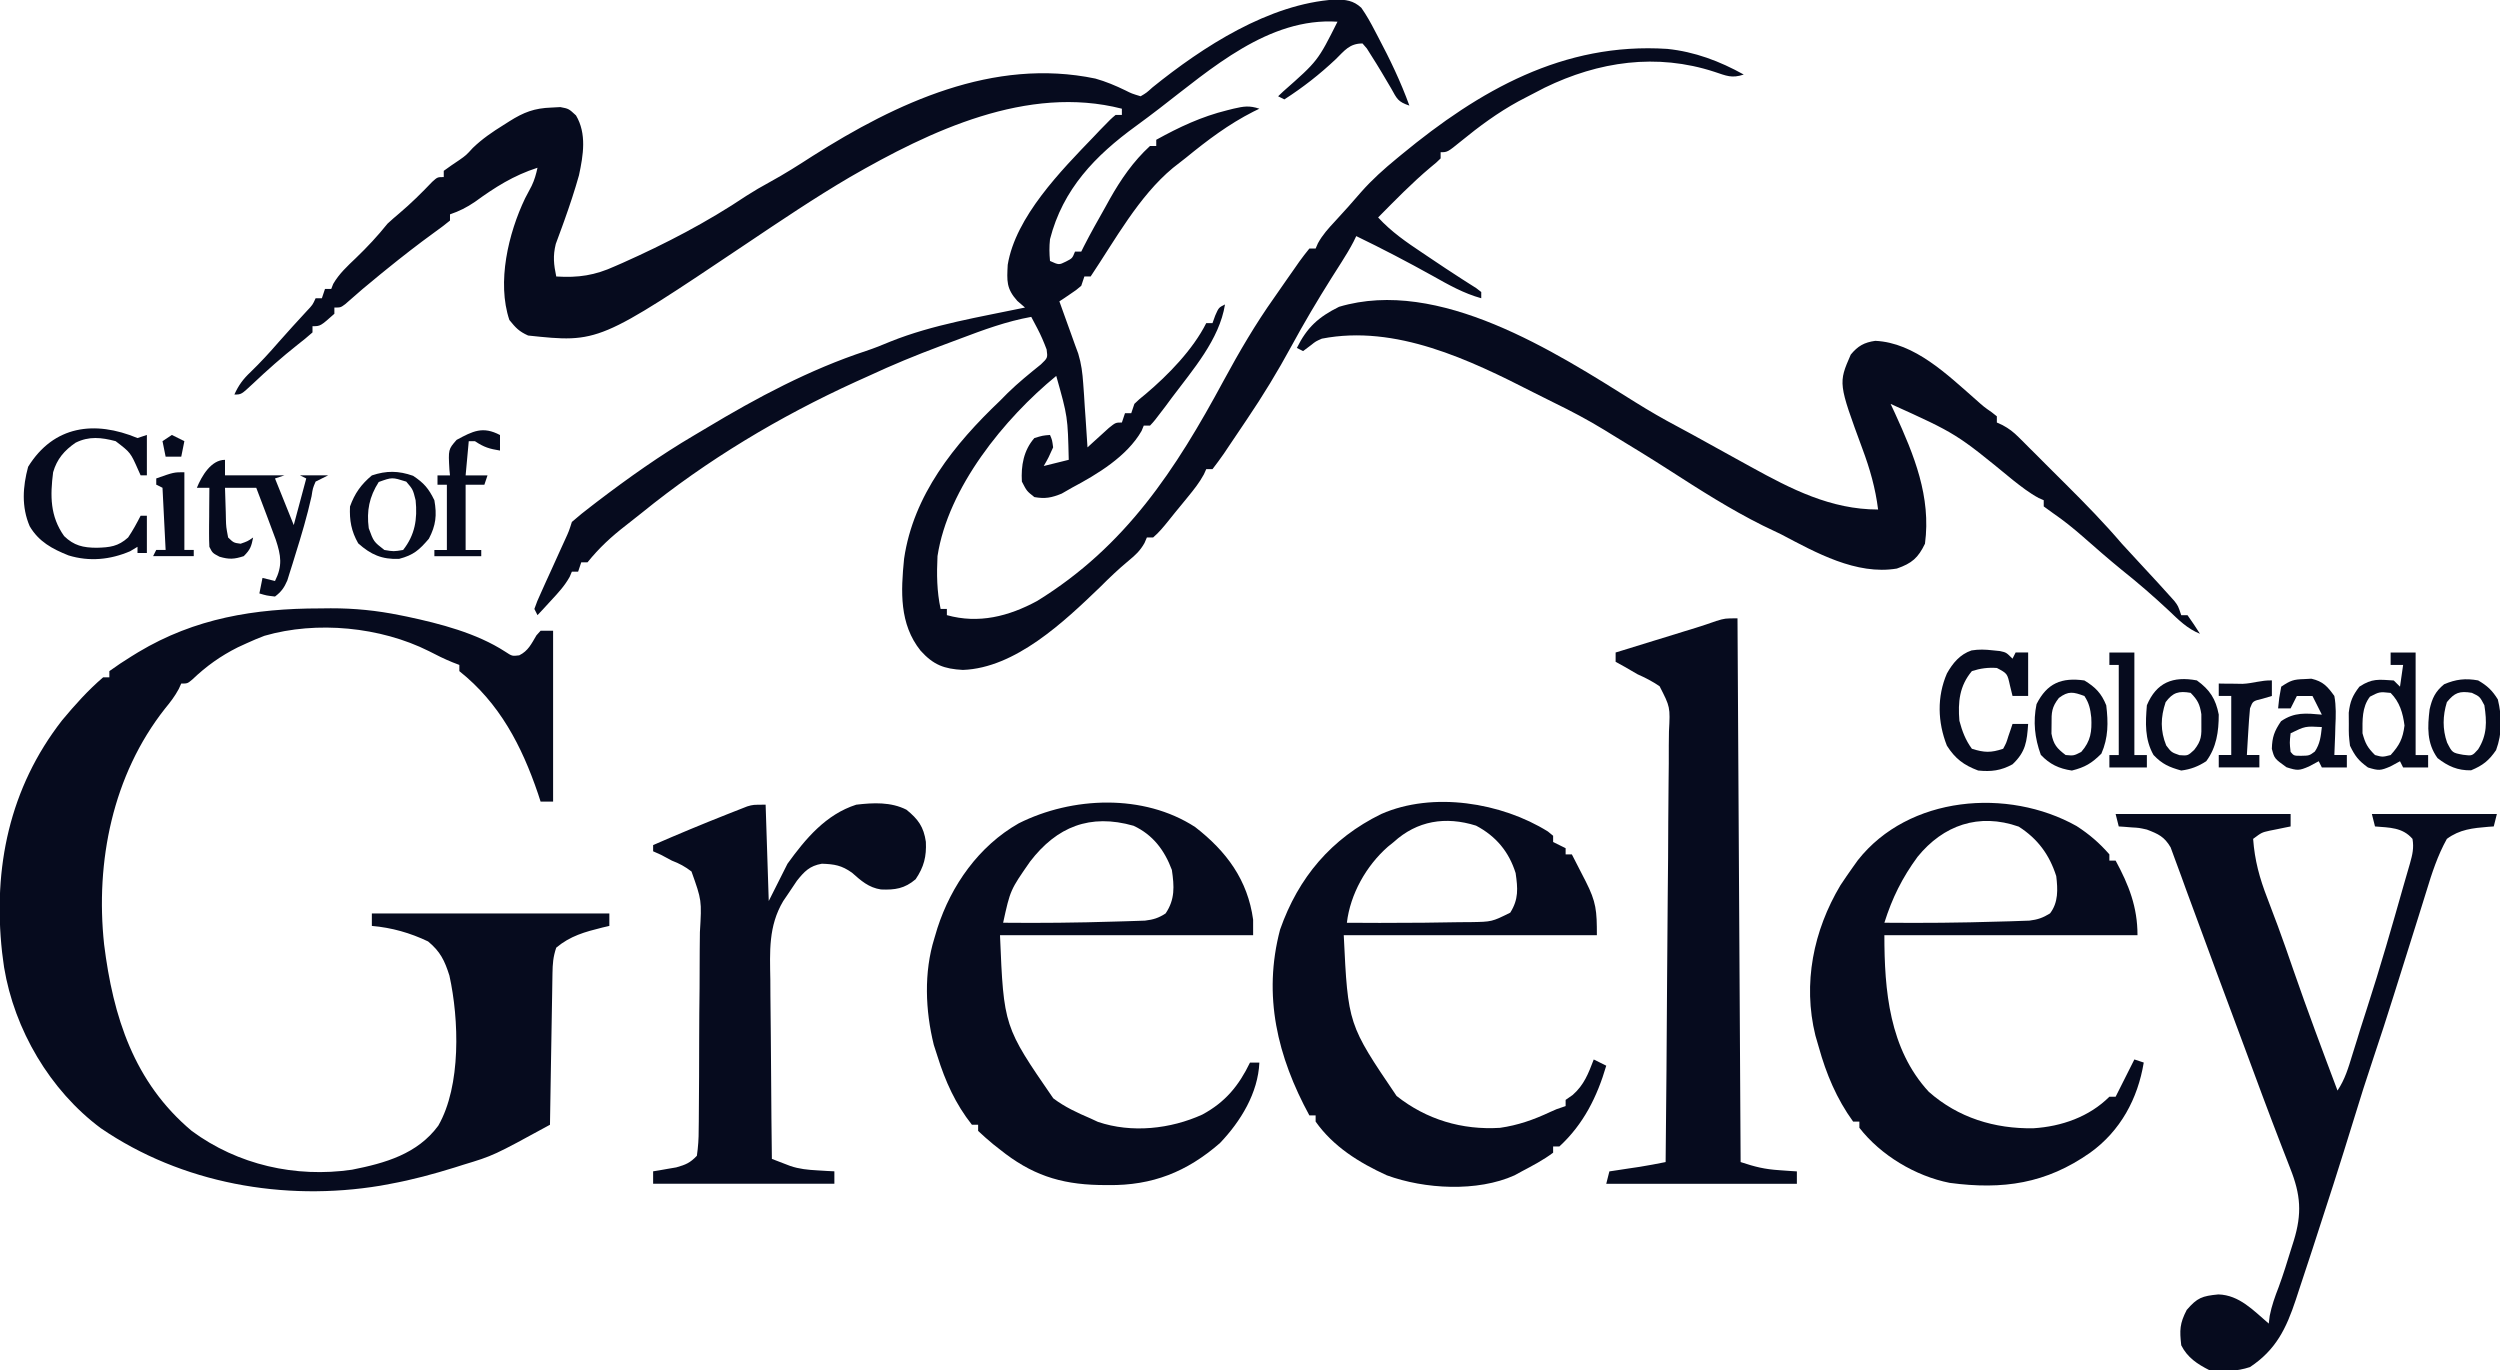 <svg width="104" height="57" viewBox="0 0 104 57" fill="none" xmlns="http://www.w3.org/2000/svg">
<g clip-path="url(#clip0_29833_66745)">
<path d="M55.537 -0.02C55.984 -0.016 56.295 0.014 56.631 0.324C56.85 0.636 57.025 0.952 57.2 1.291C57.242 1.371 57.285 1.45 57.327 1.533C57.823 2.469 58.27 3.398 58.63 4.393C58.15 4.234 58.115 4.111 57.875 3.682C57.604 3.221 57.335 2.761 57.045 2.31C56.984 2.213 56.924 2.117 56.861 2.017C56.771 1.914 56.771 1.914 56.68 1.808C56.138 1.808 55.932 2.107 55.567 2.463C54.899 3.094 54.205 3.636 53.43 4.135C53.344 4.092 53.258 4.049 53.17 4.005C53.277 3.905 53.277 3.905 53.385 3.801C54.82 2.537 54.82 2.537 55.64 0.903C52.775 0.715 50.372 2.867 48.242 4.504C47.917 4.754 47.59 4.999 47.259 5.241C45.561 6.474 44.216 7.865 43.68 9.951C43.646 10.269 43.651 10.538 43.68 10.856C44.053 11.025 44.053 11.025 44.346 10.88C44.609 10.745 44.609 10.745 44.72 10.468C44.806 10.468 44.892 10.468 44.98 10.468C45.016 10.396 45.051 10.323 45.089 10.248C45.367 9.701 45.67 9.169 45.971 8.635C46.068 8.458 46.068 8.458 46.167 8.28C46.628 7.463 47.143 6.713 47.84 6.073C47.926 6.073 48.012 6.073 48.1 6.073C48.1 5.988 48.1 5.903 48.1 5.815C49.059 5.285 49.981 4.851 51.05 4.587C51.182 4.555 51.182 4.555 51.318 4.52C51.743 4.423 51.969 4.383 52.39 4.522C52.267 4.582 52.267 4.582 52.142 4.643C51.107 5.169 50.232 5.83 49.339 6.559C49.16 6.704 48.976 6.845 48.793 6.986C47.368 8.169 46.389 9.982 45.37 11.502C45.284 11.502 45.198 11.502 45.11 11.502C45.067 11.63 45.024 11.758 44.98 11.89C44.768 12.069 44.768 12.069 44.517 12.237C44.434 12.294 44.351 12.351 44.265 12.409C44.2 12.451 44.136 12.493 44.07 12.536C44.114 12.659 44.157 12.78 44.203 12.906C44.261 13.067 44.32 13.23 44.378 13.393C44.435 13.552 44.494 13.711 44.552 13.875C44.608 14.03 44.663 14.185 44.72 14.345C44.764 14.467 44.81 14.587 44.855 14.711C44.985 15.138 45.032 15.517 45.062 15.961C45.074 16.116 45.084 16.27 45.096 16.43C45.105 16.591 45.115 16.75 45.126 16.915C45.137 17.078 45.149 17.241 45.161 17.409C45.188 17.809 45.214 18.21 45.24 18.611C45.322 18.537 45.403 18.462 45.487 18.385C45.592 18.289 45.699 18.193 45.808 18.094C45.915 17.998 46.02 17.902 46.128 17.803C46.41 17.577 46.41 17.577 46.67 17.577C46.713 17.449 46.756 17.321 46.8 17.189C46.886 17.189 46.972 17.189 47.06 17.189C47.103 17.061 47.146 16.933 47.19 16.801C47.398 16.602 47.398 16.602 47.661 16.39C48.599 15.597 49.625 14.545 50.18 13.441C50.266 13.441 50.352 13.441 50.44 13.441C50.496 13.286 50.496 13.286 50.553 13.127C50.7 12.794 50.7 12.794 50.96 12.665C50.726 14.128 49.62 15.382 48.75 16.543C48.659 16.667 48.567 16.79 48.473 16.918C48.023 17.511 48.023 17.511 47.84 17.706C47.754 17.706 47.668 17.706 47.58 17.706C47.536 17.815 47.536 17.815 47.49 17.926C46.882 18.988 45.65 19.729 44.59 20.291C44.451 20.371 44.31 20.451 44.167 20.534C43.744 20.706 43.482 20.758 43.03 20.679C42.713 20.429 42.713 20.429 42.51 20.033C42.471 19.372 42.583 18.732 43.03 18.223C43.38 18.118 43.38 18.118 43.68 18.094C43.77 18.305 43.77 18.305 43.81 18.611C43.623 19.031 43.623 19.031 43.42 19.386C43.763 19.301 44.106 19.216 44.46 19.128C44.418 17.335 44.418 17.335 43.94 15.638C41.786 17.401 39.434 20.288 39 23.135C38.964 23.877 38.971 24.604 39.13 25.332C39.216 25.332 39.302 25.332 39.39 25.332C39.39 25.417 39.39 25.503 39.39 25.59C40.712 25.959 41.961 25.642 43.146 25C46.833 22.726 48.905 19.538 50.909 15.824C51.554 14.634 52.224 13.485 53.008 12.38C53.183 12.13 53.357 11.879 53.53 11.629C53.648 11.459 53.767 11.291 53.885 11.123C53.94 11.044 53.994 10.966 54.051 10.884C54.184 10.698 54.326 10.517 54.47 10.339C54.556 10.339 54.642 10.339 54.73 10.339C54.761 10.266 54.794 10.194 54.826 10.119C55.021 9.765 55.259 9.505 55.535 9.208C55.905 8.807 56.269 8.404 56.623 7.989C57.08 7.471 57.576 7.029 58.11 6.59C58.178 6.535 58.245 6.479 58.315 6.421C61.539 3.764 65.03 1.753 69.358 2.034C70.499 2.151 71.543 2.546 72.54 3.101C72.036 3.269 71.821 3.152 71.321 2.988C68.918 2.202 66.507 2.554 64.26 3.647C64.029 3.765 63.8 3.885 63.57 4.005C63.436 4.075 63.303 4.144 63.166 4.216C62.303 4.689 61.539 5.253 60.78 5.873C60.215 6.332 60.215 6.332 59.93 6.332C59.93 6.417 59.93 6.503 59.93 6.59C59.757 6.76 59.757 6.76 59.508 6.963C58.737 7.611 58.038 8.331 57.33 9.046C57.881 9.645 58.507 10.075 59.182 10.525C59.288 10.596 59.393 10.667 59.501 10.739C59.929 11.026 60.355 11.313 60.789 11.59C60.897 11.658 61.004 11.727 61.114 11.798C61.212 11.859 61.308 11.921 61.408 11.984C61.478 12.038 61.548 12.093 61.62 12.148C61.62 12.233 61.62 12.319 61.62 12.407C60.886 12.203 60.264 11.85 59.605 11.479C58.557 10.896 57.5 10.344 56.42 9.822C56.384 9.897 56.349 9.97 56.311 10.047C56.16 10.34 55.992 10.614 55.816 10.893C55.747 11.001 55.679 11.108 55.609 11.219C55.5 11.391 55.5 11.391 55.388 11.567C54.803 12.497 54.246 13.437 53.722 14.402C53.151 15.453 52.541 16.457 51.87 17.448C51.778 17.586 51.778 17.586 51.684 17.725C51.49 18.016 51.294 18.306 51.098 18.595C51.037 18.687 50.976 18.779 50.912 18.873C50.761 19.092 50.601 19.305 50.44 19.516C50.354 19.516 50.268 19.516 50.18 19.516C50.148 19.588 50.115 19.66 50.081 19.735C49.893 20.082 49.666 20.366 49.416 20.671C49.284 20.833 49.284 20.833 49.149 20.998C49.061 21.107 48.971 21.214 48.88 21.325C48.741 21.498 48.741 21.498 48.599 21.675C48.4 21.922 48.212 22.152 47.97 22.359C47.884 22.359 47.798 22.359 47.71 22.359C47.678 22.435 47.645 22.512 47.611 22.59C47.429 22.912 47.239 23.087 46.955 23.321C46.532 23.67 46.146 24.041 45.76 24.427C44.262 25.868 42.237 27.79 40.056 27.869C39.27 27.826 38.834 27.661 38.299 27.072C37.407 25.959 37.475 24.598 37.61 23.244C37.995 20.593 39.702 18.475 41.6 16.672C41.705 16.566 41.811 16.459 41.92 16.349C42.357 15.922 42.827 15.542 43.302 15.159C43.586 14.886 43.586 14.886 43.54 14.538C43.425 14.233 43.304 13.947 43.152 13.659C43.068 13.5 42.983 13.341 42.9 13.182C41.87 13.368 40.917 13.72 39.943 14.088C39.668 14.192 39.393 14.295 39.117 14.397C38.107 14.775 37.118 15.181 36.14 15.638C35.959 15.721 35.78 15.801 35.599 15.882C32.426 17.33 29.406 19.136 26.699 21.334C26.484 21.509 26.264 21.68 26.044 21.851C25.428 22.327 24.926 22.79 24.44 23.393C24.354 23.393 24.268 23.393 24.18 23.393C24.137 23.521 24.094 23.649 24.05 23.781C23.964 23.781 23.878 23.781 23.79 23.781C23.759 23.853 23.729 23.924 23.698 23.998C23.487 24.375 23.222 24.66 22.928 24.977C22.823 25.093 22.716 25.208 22.607 25.327C22.525 25.413 22.443 25.501 22.36 25.59C22.317 25.505 22.274 25.42 22.23 25.332C22.344 25.013 22.344 25.013 22.525 24.614C22.623 24.399 22.623 24.399 22.72 24.18C22.789 24.03 22.858 23.879 22.928 23.725C23.062 23.429 23.196 23.133 23.33 22.837C23.39 22.706 23.449 22.574 23.512 22.438C23.668 22.097 23.668 22.097 23.79 21.713C24.053 21.483 24.315 21.27 24.595 21.059C24.675 20.997 24.757 20.935 24.84 20.87C26.143 19.878 27.466 18.938 28.88 18.107C29.049 18.007 29.218 17.906 29.387 17.806C31.491 16.541 33.682 15.373 36.022 14.601C36.37 14.485 36.703 14.352 37.042 14.209C38.819 13.496 40.771 13.187 42.64 12.794C42.535 12.703 42.429 12.611 42.32 12.517C41.857 12.001 41.887 11.683 41.921 11.016C42.249 9.02 44.14 7.098 45.5 5.686C45.587 5.594 45.674 5.502 45.765 5.406C46.216 4.942 46.216 4.942 46.41 4.781C46.496 4.781 46.582 4.781 46.67 4.781C46.67 4.696 46.67 4.61 46.67 4.522C42.744 3.515 38.693 5.443 35.36 7.366C33.885 8.232 32.468 9.188 31.048 10.141C24.898 14.268 24.898 14.268 21.97 13.958C21.589 13.785 21.46 13.644 21.19 13.312C20.663 11.742 21.147 9.707 21.844 8.25C21.932 8.077 22.023 7.905 22.116 7.734C22.235 7.485 22.302 7.248 22.36 6.978C21.364 7.299 20.592 7.789 19.757 8.397C19.414 8.63 19.11 8.784 18.72 8.917C18.72 9.002 18.72 9.088 18.72 9.175C18.509 9.349 18.291 9.511 18.07 9.669C17.39 10.162 16.731 10.675 16.08 11.203C15.994 11.273 15.908 11.342 15.821 11.413C15.323 11.816 14.837 12.228 14.36 12.654C14.17 12.794 14.17 12.794 13.91 12.794C13.91 12.88 13.91 12.965 13.91 13.053C13.329 13.57 13.329 13.57 13 13.57C13 13.655 13 13.741 13 13.829C12.801 14.007 12.593 14.175 12.383 14.338C11.731 14.854 11.118 15.396 10.514 15.968C10.037 16.413 10.037 16.413 9.75 16.413C9.924 16.026 10.114 15.769 10.425 15.476C10.833 15.082 11.21 14.671 11.582 14.242C11.968 13.8 12.367 13.37 12.763 12.938C13.005 12.683 13.005 12.683 13.13 12.407C13.216 12.407 13.302 12.407 13.39 12.407C13.454 12.215 13.454 12.215 13.52 12.019C13.606 12.019 13.692 12.019 13.78 12.019C13.807 11.95 13.835 11.881 13.862 11.81C14.109 11.384 14.451 11.072 14.803 10.736C15.279 10.278 15.708 9.82 16.12 9.305C16.279 9.159 16.441 9.015 16.608 8.877C17.096 8.465 17.542 8.023 17.983 7.561C18.2 7.366 18.2 7.366 18.46 7.366C18.46 7.281 18.46 7.195 18.46 7.107C18.673 6.954 18.886 6.801 19.107 6.658C19.39 6.459 19.39 6.459 19.668 6.155C20.066 5.772 20.479 5.492 20.946 5.201C21.026 5.151 21.107 5.099 21.19 5.046C21.789 4.668 22.231 4.499 22.937 4.475C23.059 4.468 23.183 4.462 23.31 4.455C23.66 4.522 23.66 4.522 23.962 4.802C24.413 5.562 24.265 6.457 24.085 7.294C23.907 7.929 23.699 8.551 23.477 9.173C23.445 9.258 23.416 9.343 23.384 9.431C23.299 9.672 23.21 9.911 23.12 10.149C22.997 10.649 23.035 11.002 23.14 11.502C24.063 11.56 24.747 11.457 25.585 11.074C25.689 11.029 25.795 10.982 25.902 10.936C27.686 10.14 29.422 9.239 31.044 8.15C31.366 7.944 31.686 7.756 32.023 7.574C32.634 7.241 33.215 6.871 33.8 6.493C37.289 4.282 41.324 2.383 45.569 3.269C46.006 3.393 46.409 3.562 46.816 3.76C47.078 3.892 47.078 3.892 47.45 4.005C47.694 3.861 47.694 3.861 47.945 3.634C50.045 1.94 52.79 0.159 55.537 -0.02Z" fill="#060B1E"/>
<path d="M13.309 25.31C13.457 25.309 13.605 25.307 13.758 25.305C14.745 25.303 15.673 25.396 16.639 25.593C16.781 25.621 16.781 25.621 16.925 25.65C18.31 25.945 19.823 26.335 21.018 27.11C21.304 27.298 21.304 27.298 21.6 27.262C21.976 27.077 22.107 26.781 22.315 26.432C22.372 26.368 22.431 26.305 22.489 26.239C22.661 26.239 22.832 26.239 23.009 26.239C23.009 28.585 23.009 30.931 23.009 33.348C22.839 33.348 22.667 33.348 22.489 33.348C22.436 33.181 22.436 33.181 22.38 33.011C21.703 31.024 20.782 29.25 19.109 27.919C19.109 27.834 19.109 27.749 19.109 27.661C19.016 27.625 18.921 27.589 18.823 27.551C18.485 27.413 18.167 27.256 17.843 27.087C15.831 26.078 13.177 25.818 11.001 26.449C10.754 26.543 10.51 26.645 10.269 26.756C10.145 26.813 10.018 26.871 9.888 26.931C9.172 27.291 8.582 27.713 8.002 28.266C7.799 28.436 7.799 28.436 7.539 28.436C7.505 28.51 7.472 28.585 7.437 28.661C7.271 28.97 7.08 29.216 6.858 29.486C4.687 32.243 3.963 35.843 4.331 39.287C4.705 42.29 5.568 45.027 7.979 47.049C9.892 48.46 12.296 49.002 14.643 48.66C16.026 48.386 17.363 48.008 18.233 46.828C19.189 45.167 19.096 42.398 18.696 40.586C18.498 39.963 18.319 39.586 17.809 39.164C17.059 38.806 16.297 38.59 15.469 38.518C15.469 38.347 15.469 38.177 15.469 38.001C18.731 38.001 21.99 38.001 25.349 38.001C25.349 38.172 25.349 38.342 25.349 38.518C25.256 38.54 25.162 38.562 25.065 38.584C24.327 38.768 23.726 38.932 23.139 39.423C23.009 39.813 22.99 40.086 22.983 40.496C22.981 40.635 22.978 40.775 22.976 40.918C22.973 41.069 22.971 41.219 22.969 41.375C22.965 41.606 22.965 41.606 22.961 41.843C22.952 42.336 22.944 42.83 22.936 43.325C22.931 43.658 22.926 43.993 22.919 44.328C22.905 45.149 22.892 45.969 22.879 46.79C20.525 48.075 20.525 48.075 19.273 48.454C19.157 48.49 19.042 48.527 18.923 48.565C18.042 48.839 17.159 49.079 16.249 49.246C16.11 49.272 15.97 49.298 15.825 49.325C11.811 49.99 7.555 49.234 4.192 46.932C2.074 45.355 0.599 42.834 0.17 40.242C0.157 40.143 0.144 40.042 0.129 39.94C0.116 39.83 0.102 39.721 0.086 39.609C-0.297 36.105 0.392 32.777 2.584 29.963C3.11 29.332 3.664 28.712 4.289 28.178C4.375 28.178 4.461 28.178 4.549 28.178C4.549 28.093 4.549 28.007 4.549 27.919C4.852 27.7 5.151 27.501 5.468 27.305C5.562 27.247 5.656 27.189 5.753 27.13C8.11 25.717 10.592 25.311 13.309 25.31Z" fill="#060B1E"/>
<path d="M49.717 34.404C51.025 35.417 51.904 36.608 52.13 38.257C52.13 38.47 52.13 38.684 52.13 38.903C48.655 38.903 45.18 38.903 41.6 38.903C41.757 42.701 41.757 42.701 43.816 45.69C44.292 46.051 44.822 46.295 45.37 46.529C45.47 46.576 45.57 46.622 45.673 46.67C47.075 47.147 48.694 46.968 50.017 46.366C50.974 45.849 51.533 45.169 52 44.203C52.129 44.203 52.257 44.203 52.39 44.203C52.333 45.472 51.615 46.645 50.752 47.55C49.369 48.755 47.933 49.32 46.117 49.3C45.92 49.299 45.92 49.299 45.718 49.296C44.083 49.26 42.886 48.856 41.6 47.822C41.508 47.749 41.414 47.675 41.318 47.601C41.102 47.425 40.894 47.236 40.69 47.046C40.69 46.961 40.69 46.876 40.69 46.788C40.604 46.788 40.518 46.788 40.43 46.788C39.75 45.927 39.324 44.983 39 43.944C38.923 43.709 38.923 43.709 38.846 43.467C38.493 42.038 38.428 40.448 38.87 39.032C38.911 38.893 38.953 38.753 38.996 38.61C39.572 36.829 40.718 35.195 42.38 34.25C44.602 33.136 47.573 33.011 49.717 34.404ZM42.852 35.841C42.028 37.024 42.028 37.024 41.73 38.386C43.272 38.402 44.812 38.386 46.353 38.338C46.581 38.332 46.581 38.332 46.814 38.325C46.957 38.322 47.1 38.316 47.247 38.311C47.438 38.305 47.438 38.305 47.632 38.298C47.983 38.256 48.196 38.19 48.49 37.998C48.884 37.413 48.85 36.875 48.75 36.189C48.444 35.37 47.962 34.727 47.157 34.352C45.345 33.835 43.965 34.391 42.852 35.841Z" fill="#060B1E"/>
<path d="M86.385 34.363C86.912 34.703 87.339 35.07 87.75 35.542C87.75 35.629 87.75 35.713 87.75 35.801C87.836 35.801 87.922 35.801 88.01 35.801C88.563 36.824 88.92 37.732 88.92 38.903C85.445 38.903 81.97 38.903 78.39 38.903C78.39 41.196 78.592 43.635 80.237 45.418C81.458 46.498 82.977 46.963 84.588 46.936C85.762 46.862 86.912 46.46 87.75 45.624C87.836 45.624 87.922 45.624 88.01 45.624C88.048 45.55 88.084 45.476 88.123 45.4C88.346 44.958 88.568 44.516 88.79 44.073C88.984 44.137 88.984 44.137 89.18 44.202C88.932 45.708 88.21 47.047 86.954 47.95C85.121 49.24 83.322 49.503 81.105 49.207C79.684 48.925 78.241 48.063 77.35 46.916C77.35 46.832 77.35 46.747 77.35 46.658C77.264 46.658 77.178 46.658 77.09 46.658C76.404 45.71 75.971 44.676 75.66 43.556C75.613 43.397 75.568 43.238 75.52 43.074C74.988 40.911 75.439 38.71 76.562 36.827C76.734 36.568 76.909 36.312 77.09 36.059C77.186 35.925 77.186 35.925 77.285 35.786C79.4 33.099 83.529 32.762 86.385 34.363ZM79.772 35.642C79.131 36.515 78.714 37.358 78.39 38.386C79.979 38.401 81.563 38.388 83.151 38.338C83.303 38.334 83.455 38.33 83.611 38.326C83.754 38.321 83.896 38.316 84.043 38.311C84.169 38.307 84.295 38.303 84.425 38.298C84.769 38.256 84.986 38.18 85.28 37.998C85.632 37.543 85.605 36.996 85.54 36.447C85.257 35.555 84.768 34.893 83.98 34.388C82.314 33.802 80.838 34.332 79.772 35.642Z" fill="#060B1E"/>
<path d="M64.394 34.591C64.466 34.649 64.537 34.707 64.61 34.768C64.61 34.853 64.61 34.939 64.61 35.027C64.781 35.112 64.953 35.197 65.13 35.285C65.13 35.37 65.13 35.456 65.13 35.544C65.216 35.544 65.302 35.544 65.39 35.544C65.539 35.833 65.689 36.125 65.837 36.416C65.879 36.498 65.922 36.58 65.965 36.664C66.405 37.532 66.43 37.88 66.43 38.904C62.955 38.904 59.48 38.904 55.9 38.904C56.078 42.612 56.078 42.612 58.098 45.592C59.337 46.574 60.823 47.017 62.4 46.918C63.15 46.81 63.804 46.58 64.486 46.259C64.74 46.142 64.74 46.142 65.13 46.013C65.13 45.928 65.13 45.842 65.13 45.755C65.226 45.687 65.324 45.621 65.422 45.552C65.901 45.13 66.075 44.66 66.3 44.074C66.557 44.202 66.557 44.202 66.82 44.333C66.443 45.62 65.874 46.77 64.87 47.693C64.784 47.693 64.698 47.693 64.61 47.693C64.61 47.779 64.61 47.864 64.61 47.952C64.206 48.257 63.758 48.489 63.31 48.727C63.21 48.782 63.11 48.836 63.006 48.893C61.456 49.592 59.266 49.471 57.689 48.892C56.541 48.367 55.467 47.701 54.73 46.659C54.73 46.574 54.73 46.489 54.73 46.401C54.644 46.401 54.558 46.401 54.47 46.401C53.144 43.963 52.524 41.427 53.252 38.669C54.014 36.499 55.385 34.879 57.46 33.863C59.61 32.916 62.464 33.386 64.394 34.591ZM57.98 35.027C57.86 35.122 57.86 35.122 57.739 35.221C56.835 36.013 56.17 37.197 56.03 38.387C56.94 38.396 57.85 38.394 58.76 38.387C58.917 38.386 59.075 38.386 59.236 38.385C59.727 38.381 60.218 38.372 60.71 38.363C60.867 38.361 61.025 38.361 61.187 38.36C62.061 38.346 62.061 38.346 62.826 37.967C63.179 37.406 63.142 36.959 63.05 36.319C62.773 35.435 62.235 34.786 61.404 34.347C60.131 33.947 58.952 34.142 57.98 35.027Z" fill="#060B1E"/>
<path d="M68.023 16.728C68.607 17.093 69.198 17.435 69.808 17.757C70.215 17.973 70.618 18.197 71.021 18.42C71.425 18.645 71.831 18.869 72.236 19.091C72.435 19.201 72.634 19.309 72.832 19.419C74.513 20.346 76.16 21.196 78.129 21.196C78.019 20.312 77.789 19.508 77.479 18.676C76.472 15.941 76.472 15.941 76.992 14.751C77.287 14.394 77.549 14.244 78.011 14.179C79.654 14.254 81.015 15.593 82.193 16.623C82.534 16.927 82.534 16.927 82.857 17.151C82.927 17.206 82.998 17.262 83.069 17.319C83.069 17.404 83.069 17.489 83.069 17.577C83.147 17.612 83.225 17.648 83.306 17.685C83.581 17.832 83.761 17.974 83.981 18.193C84.053 18.265 84.126 18.336 84.2 18.41C84.277 18.487 84.354 18.565 84.433 18.645C84.513 18.725 84.595 18.805 84.679 18.888C84.849 19.059 85.019 19.229 85.189 19.4C85.447 19.658 85.706 19.917 85.966 20.174C86.761 20.966 87.54 21.764 88.269 22.618C88.506 22.879 88.745 23.137 88.984 23.394C89.845 24.324 89.845 24.324 90.236 24.759C90.306 24.836 90.376 24.914 90.448 24.994C90.609 25.203 90.609 25.203 90.739 25.591C90.825 25.591 90.911 25.591 90.999 25.591C91.18 25.844 91.354 26.103 91.519 26.366C90.989 26.154 90.618 25.776 90.211 25.389C89.582 24.801 88.939 24.244 88.265 23.708C87.709 23.254 87.169 22.782 86.63 22.308C86.239 21.967 85.846 21.65 85.416 21.355C85.286 21.261 85.154 21.165 85.019 21.067C85.019 20.982 85.019 20.897 85.019 20.809C84.949 20.778 84.879 20.747 84.807 20.716C84.419 20.506 84.092 20.249 83.744 19.976C81.387 18.04 81.387 18.04 78.649 16.802C78.709 16.93 78.769 17.059 78.831 17.191C79.629 18.936 80.339 20.665 80.079 22.618C79.793 23.209 79.537 23.433 78.909 23.652C77.224 23.935 75.532 22.984 74.099 22.23C73.843 22.106 73.586 21.982 73.328 21.86C71.976 21.186 70.705 20.373 69.437 19.556C68.66 19.056 67.871 18.574 67.079 18.094C66.967 18.026 66.856 17.956 66.74 17.885C66.055 17.466 65.355 17.097 64.633 16.745C64.354 16.609 64.079 16.471 63.803 16.33C61.141 14.97 58.065 13.49 54.989 14.088C54.733 14.201 54.733 14.201 54.543 14.354C54.433 14.437 54.324 14.519 54.209 14.605C54.123 14.562 54.038 14.519 53.949 14.475C54.373 13.617 54.849 13.188 55.704 12.763C59.858 11.524 64.689 14.637 68.023 16.728Z" fill="#060B1E"/>
<path d="M88.01 33.863C90.412 33.863 92.815 33.863 95.29 33.863C95.29 34.034 95.29 34.205 95.29 34.38C95.21 34.396 95.13 34.411 95.048 34.428C94.943 34.449 94.837 34.471 94.73 34.494C94.626 34.515 94.522 34.535 94.414 34.557C94.087 34.631 94.087 34.631 93.73 34.897C93.795 35.794 93.998 36.532 94.323 37.369C94.419 37.622 94.514 37.875 94.609 38.129C94.681 38.321 94.681 38.321 94.757 38.519C94.982 39.125 95.192 39.738 95.404 40.35C95.987 42.033 96.612 43.699 97.24 45.367C97.554 44.898 97.694 44.414 97.857 43.88C97.927 43.655 97.998 43.431 98.068 43.206C98.103 43.091 98.138 42.977 98.174 42.858C98.271 42.553 98.368 42.246 98.468 41.941C99.018 40.247 99.507 38.536 99.993 36.822C100.08 36.518 100.169 36.214 100.257 35.911C100.36 35.542 100.423 35.275 100.36 34.897C99.942 34.414 99.402 34.431 98.8 34.38C98.735 34.124 98.735 34.124 98.67 33.863C100.386 33.863 102.102 33.863 103.87 33.863C103.827 34.034 103.784 34.205 103.74 34.38C103.664 34.386 103.589 34.389 103.511 34.395C102.864 34.449 102.324 34.502 101.79 34.897C101.408 35.581 101.163 36.332 100.937 37.079C100.871 37.291 100.804 37.504 100.738 37.718C100.699 37.84 100.661 37.962 100.622 38.089C100.371 38.896 100.117 39.704 99.861 40.512C99.77 40.803 99.677 41.094 99.586 41.386C99.305 42.276 99.021 43.166 98.721 44.051C98.441 44.881 98.178 45.716 97.922 46.554C97.367 48.361 96.789 50.162 96.2 51.959C96.152 52.107 96.104 52.255 96.053 52.407C95.914 52.834 95.772 53.261 95.63 53.688C95.589 53.815 95.547 53.943 95.504 54.073C95.108 55.264 94.681 56.153 93.6 56.87C93.034 57.057 92.5 57.066 91.91 56.999C91.409 56.746 90.995 56.472 90.74 55.965C90.668 55.337 90.674 55.059 90.967 54.494C91.409 53.983 91.606 53.914 92.284 53.848C93.158 53.873 93.748 54.522 94.38 55.061C94.399 54.9 94.399 54.9 94.42 54.737C94.503 54.316 94.636 53.946 94.791 53.547C94.986 53.021 95.149 52.486 95.314 51.951C95.368 51.784 95.368 51.784 95.421 51.613C95.769 50.48 95.708 49.698 95.274 48.606C95.237 48.51 95.2 48.414 95.162 48.316C95.081 48.104 94.999 47.892 94.915 47.68C94.381 46.303 93.87 44.916 93.357 43.53C92.975 42.499 92.591 41.468 92.206 40.438C91.936 39.715 91.668 38.989 91.404 38.262C91.255 37.852 91.103 37.442 90.95 37.032C90.882 36.844 90.813 36.655 90.745 36.465C90.651 36.205 90.555 35.946 90.458 35.687C90.406 35.544 90.352 35.399 90.298 35.25C90.035 34.804 89.788 34.693 89.31 34.51C88.985 34.437 88.985 34.437 88.675 34.42C88.574 34.413 88.473 34.404 88.369 34.395C88.293 34.391 88.218 34.386 88.14 34.38C88.097 34.21 88.054 34.039 88.01 33.863Z" fill="#060B1E"/>
<path d="M72.28 25.723C72.323 33.187 72.366 40.651 72.41 48.342C73.013 48.542 73.407 48.64 74.019 48.68C74.156 48.691 74.293 48.7 74.436 48.71C74.591 48.72 74.591 48.72 74.75 48.73C74.75 48.9 74.75 49.071 74.75 49.246C72.133 49.246 69.516 49.246 66.82 49.246C66.885 48.99 66.885 48.99 66.95 48.73C67.064 48.713 67.179 48.695 67.297 48.678C67.523 48.643 67.523 48.643 67.754 48.608C67.904 48.586 68.052 48.563 68.207 48.541C68.57 48.483 68.93 48.414 69.29 48.342C69.317 45.811 69.338 43.279 69.351 40.748C69.356 39.572 69.365 38.397 69.378 37.222C69.39 36.197 69.398 35.173 69.4 34.149C69.402 33.606 69.406 33.064 69.413 32.521C69.421 32.011 69.424 31.5 69.422 30.99C69.422 30.802 69.425 30.615 69.429 30.427C69.482 29.412 69.482 29.412 69.039 28.548C68.74 28.345 68.45 28.195 68.12 28.049C67.943 27.948 67.766 27.846 67.592 27.742C67.466 27.673 67.34 27.603 67.21 27.532C67.21 27.404 67.21 27.276 67.21 27.144C67.32 27.111 67.43 27.077 67.544 27.042C67.955 26.916 68.367 26.789 68.778 26.661C68.956 26.607 69.132 26.552 69.311 26.498C69.567 26.419 69.823 26.34 70.079 26.26C70.232 26.214 70.387 26.166 70.546 26.117C70.83 26.028 71.112 25.935 71.393 25.834C71.76 25.723 71.76 25.723 72.28 25.723Z" fill="#060B1E"/>
<path d="M31.85 33.475C31.893 34.797 31.936 36.12 31.98 37.482C32.237 36.97 32.495 36.458 32.76 35.931C33.51 34.893 34.355 33.88 35.62 33.475C36.327 33.392 37.06 33.355 37.708 33.684C38.194 34.076 38.427 34.397 38.516 35.02C38.545 35.628 38.438 36.063 38.09 36.577C37.634 36.966 37.232 37.026 36.65 37.002C36.136 36.925 35.818 36.636 35.441 36.303C35.011 35.998 34.714 35.949 34.19 35.931C33.682 36.017 33.459 36.254 33.15 36.642C33.019 36.834 32.889 37.028 32.76 37.223C32.701 37.31 32.643 37.395 32.582 37.484C31.96 38.529 32.027 39.591 32.046 40.762C32.047 40.978 32.049 41.194 32.049 41.408C32.051 41.972 32.058 42.536 32.066 43.098C32.072 43.674 32.075 44.251 32.079 44.827C32.085 45.954 32.096 47.083 32.11 48.21C32.274 48.273 32.438 48.336 32.603 48.4C32.694 48.435 32.785 48.469 32.88 48.506C33.25 48.631 33.605 48.665 33.995 48.687C34.13 48.694 34.265 48.703 34.406 48.712C34.506 48.716 34.606 48.722 34.71 48.727C34.71 48.897 34.71 49.068 34.71 49.244C32.222 49.244 29.733 49.244 27.17 49.244C27.17 49.073 27.17 48.903 27.17 48.727C27.301 48.706 27.301 48.706 27.436 48.684C27.552 48.663 27.668 48.643 27.787 48.622C27.902 48.603 28.016 48.583 28.134 48.563C28.528 48.451 28.706 48.378 28.99 48.081C29.044 47.702 29.067 47.372 29.065 46.992C29.067 46.882 29.069 46.771 29.07 46.656C29.076 46.289 29.077 45.921 29.077 45.554C29.078 45.298 29.081 45.043 29.082 44.787C29.086 44.251 29.086 43.716 29.086 43.179C29.086 42.493 29.094 41.807 29.102 41.12C29.108 40.593 29.11 40.064 29.108 39.537C29.11 39.284 29.112 39.03 29.116 38.778C29.194 37.455 29.194 37.455 28.766 36.254C28.497 36.048 28.265 35.922 27.95 35.802C27.799 35.721 27.65 35.641 27.495 35.559C27.388 35.511 27.28 35.463 27.17 35.414C27.17 35.328 27.17 35.243 27.17 35.155C28.186 34.712 29.21 34.285 30.241 33.878C30.391 33.819 30.391 33.819 30.545 33.758C30.64 33.721 30.733 33.683 30.831 33.646C30.957 33.596 30.957 33.596 31.085 33.546C31.33 33.475 31.33 33.475 31.85 33.475Z" fill="#060B1E"/>
<path d="M9.36 19.129C9.36 19.342 9.36 19.555 9.36 19.775C10.175 19.775 10.99 19.775 11.83 19.775C11.701 19.818 11.572 19.86 11.44 19.904C11.697 20.544 11.955 21.184 12.22 21.843C12.392 21.203 12.563 20.564 12.74 19.904C12.654 19.862 12.568 19.819 12.48 19.775C12.866 19.775 13.252 19.775 13.65 19.775C13.393 19.903 13.393 19.903 13.13 20.034C13.013 20.306 13.013 20.306 12.96 20.648C12.776 21.472 12.538 22.274 12.285 23.079C12.226 23.269 12.226 23.269 12.168 23.461C12.13 23.58 12.092 23.701 12.053 23.823C12.02 23.931 11.986 24.038 11.952 24.148C11.821 24.45 11.703 24.617 11.44 24.816C11.09 24.776 11.09 24.776 10.79 24.687C10.833 24.474 10.876 24.26 10.92 24.041C11.091 24.083 11.263 24.126 11.44 24.17C11.757 23.538 11.692 23.118 11.474 22.455C11.355 22.126 11.232 21.798 11.107 21.471C11.064 21.358 11.021 21.245 10.977 21.127C10.872 20.849 10.767 20.57 10.66 20.292C10.231 20.292 9.802 20.292 9.36 20.292C9.368 20.632 9.379 20.971 9.392 21.311C9.394 21.406 9.396 21.503 9.398 21.603C9.407 21.917 9.407 21.917 9.49 22.36C9.721 22.58 9.721 22.58 10.01 22.619C10.3 22.518 10.3 22.518 10.53 22.36C10.456 22.731 10.418 22.859 10.14 23.136C9.743 23.264 9.535 23.278 9.132 23.16C8.84 23.006 8.84 23.006 8.71 22.748C8.7 22.561 8.696 22.373 8.697 22.186C8.698 22.076 8.698 21.966 8.698 21.852C8.7 21.737 8.701 21.622 8.702 21.505C8.702 21.388 8.703 21.272 8.703 21.153C8.705 20.866 8.707 20.579 8.71 20.292C8.538 20.292 8.367 20.292 8.19 20.292C8.39 19.802 8.781 19.129 9.36 19.129Z" fill="#060B1E"/>
<path d="M5.72 18.223C5.848 18.18 5.977 18.137 6.11 18.093C6.11 18.648 6.11 19.202 6.11 19.774C6.024 19.774 5.938 19.774 5.85 19.774C5.819 19.704 5.787 19.633 5.755 19.562C5.43 18.825 5.43 18.825 4.81 18.352C4.218 18.197 3.704 18.137 3.144 18.417C2.676 18.738 2.367 19.098 2.21 19.645C2.085 20.627 2.081 21.473 2.667 22.301C3.077 22.699 3.458 22.784 4.022 22.787C4.567 22.772 4.914 22.736 5.33 22.359C5.529 22.064 5.687 21.772 5.85 21.454C5.936 21.454 6.021 21.454 6.11 21.454C6.11 21.966 6.11 22.478 6.11 23.005C5.981 23.005 5.852 23.005 5.72 23.005C5.72 22.92 5.72 22.834 5.72 22.747C5.618 22.807 5.516 22.869 5.41 22.933C4.586 23.285 3.719 23.371 2.853 23.106C2.175 22.836 1.611 22.533 1.235 21.891C0.889 21.082 0.946 20.252 1.17 19.418C2.236 17.697 3.943 17.483 5.72 18.223Z" fill="#060B1E"/>
<path d="M82.891 27.053C82.993 27.063 83.093 27.074 83.197 27.084C83.461 27.142 83.461 27.142 83.721 27.401C83.764 27.315 83.805 27.23 83.851 27.142C84.022 27.142 84.193 27.142 84.371 27.142C84.371 27.739 84.371 28.336 84.371 28.952C84.156 28.952 83.942 28.952 83.721 28.952C83.686 28.807 83.65 28.663 83.614 28.515C83.505 28.018 83.505 28.018 83.071 27.788C82.707 27.76 82.376 27.805 82.031 27.918C81.512 28.532 81.446 29.205 81.511 29.986C81.626 30.415 81.764 30.788 82.031 31.149C82.551 31.312 82.815 31.32 83.331 31.149C83.462 30.907 83.462 30.907 83.549 30.623C83.582 30.528 83.615 30.434 83.648 30.336C83.673 30.264 83.696 30.19 83.721 30.115C83.934 30.115 84.148 30.115 84.371 30.115C84.32 30.84 84.275 31.274 83.721 31.795C83.238 32.059 82.835 32.109 82.291 32.054C81.685 31.825 81.338 31.562 80.991 31.02C80.605 30.041 80.573 28.985 80.992 28.016C81.235 27.583 81.535 27.222 82.014 27.058C82.322 27.008 82.581 27.018 82.891 27.053Z" fill="#060B1E"/>
<path d="M99.45 27.145C99.793 27.145 100.136 27.145 100.49 27.145C100.49 28.552 100.49 29.96 100.49 31.41C100.662 31.41 100.833 31.41 101.01 31.41C101.01 31.58 101.01 31.751 101.01 31.927C100.667 31.927 100.324 31.927 99.97 31.927C99.927 31.841 99.884 31.756 99.84 31.668C99.706 31.741 99.572 31.812 99.434 31.887C99.026 32.06 98.957 32.065 98.507 31.927C98.114 31.642 97.969 31.455 97.76 31.022C97.708 30.585 97.708 30.585 97.711 30.117C97.711 29.962 97.709 29.808 97.708 29.649C97.764 29.179 97.864 28.94 98.15 28.566C98.679 28.216 98.951 28.268 99.58 28.308C99.666 28.393 99.752 28.478 99.84 28.566C99.883 28.268 99.926 27.969 99.97 27.662C99.798 27.662 99.627 27.662 99.45 27.662C99.45 27.491 99.45 27.32 99.45 27.145ZM98.591 28.981C98.25 29.418 98.279 29.97 98.28 30.505C98.397 30.933 98.487 31.098 98.8 31.41C99.113 31.496 99.113 31.496 99.45 31.41C99.82 31.003 99.958 30.727 100.027 30.182C99.962 29.67 99.828 29.201 99.45 28.825C98.989 28.776 98.989 28.776 98.591 28.981Z" fill="#060B1E"/>
<path d="M95.859 28.25C96.006 28.242 96.006 28.242 96.154 28.234C96.643 28.349 96.818 28.551 97.109 28.953C97.187 29.378 97.172 29.789 97.151 30.221C97.147 30.335 97.144 30.45 97.142 30.567C97.134 30.848 97.122 31.128 97.109 31.409C97.282 31.409 97.453 31.409 97.629 31.409C97.629 31.579 97.629 31.75 97.629 31.926C97.287 31.926 96.944 31.926 96.589 31.926C96.546 31.84 96.505 31.755 96.459 31.667C96.325 31.738 96.192 31.811 96.054 31.884C95.64 32.062 95.577 32.063 95.119 31.918C94.615 31.556 94.615 31.556 94.509 31.15C94.521 30.658 94.615 30.412 94.891 30.003C95.453 29.616 95.928 29.67 96.589 29.729C96.397 29.345 96.397 29.345 96.199 28.953C95.986 28.953 95.772 28.953 95.549 28.953C95.465 29.124 95.378 29.294 95.289 29.47C95.118 29.47 94.947 29.47 94.769 29.47C94.811 29.033 94.811 29.033 94.899 28.565C95.293 28.304 95.409 28.263 95.859 28.25ZM95.289 30.504C95.246 30.897 95.246 30.897 95.289 31.279C95.426 31.441 95.426 31.441 95.729 31.441C96.067 31.435 96.067 31.435 96.298 31.263C96.516 30.936 96.546 30.632 96.589 30.245C95.898 30.207 95.898 30.207 95.289 30.504Z" fill="#060B1E"/>
<path d="M86.71 28.307C87.174 28.588 87.42 28.845 87.62 29.341C87.706 30.055 87.709 30.691 87.417 31.352C87.018 31.749 86.74 31.918 86.19 32.055C85.653 31.975 85.27 31.794 84.898 31.401C84.644 30.702 84.57 30.022 84.72 29.292C85.158 28.422 85.757 28.174 86.71 28.307ZM85.649 29.035C85.349 29.42 85.34 29.634 85.345 30.117C85.344 30.25 85.343 30.383 85.341 30.52C85.426 30.975 85.565 31.131 85.93 31.409C86.269 31.44 86.269 31.44 86.58 31.28C86.978 30.83 87.026 30.426 86.997 29.849C86.958 29.496 86.91 29.252 86.71 28.953C86.25 28.784 86.048 28.735 85.649 29.035Z" fill="#060B1E"/>
<path d="M91.39 28.305C91.931 28.695 92.175 29.078 92.3 29.727C92.299 30.43 92.208 31.09 91.78 31.666C91.445 31.884 91.138 32.003 90.74 32.054C90.24 31.915 89.942 31.785 89.586 31.407C89.216 30.753 89.25 30.068 89.31 29.339C89.709 28.387 90.398 28.119 91.39 28.305ZM90.09 29.21C89.878 29.841 89.867 30.401 90.115 31.012C90.333 31.298 90.333 31.298 90.667 31.415C91.014 31.44 91.014 31.44 91.277 31.197C91.584 30.81 91.586 30.601 91.577 30.115C91.577 29.982 91.576 29.849 91.576 29.712C91.514 29.299 91.421 29.117 91.13 28.822C90.631 28.736 90.392 28.806 90.09 29.21Z" fill="#060B1E"/>
<path d="M103.09 28.305C103.476 28.53 103.676 28.72 103.91 29.096C104.084 29.822 104.095 30.502 103.837 31.205C103.537 31.642 103.286 31.842 102.797 32.045C102.241 32.057 101.835 31.876 101.4 31.536C100.949 30.909 100.984 30.244 101.072 29.507C101.178 29.045 101.308 28.767 101.675 28.466C102.164 28.256 102.566 28.21 103.09 28.305ZM101.79 29.209C101.617 29.77 101.603 30.335 101.798 30.89C102.015 31.316 102.015 31.316 102.465 31.399C102.843 31.448 102.843 31.448 103.09 31.173C103.467 30.574 103.455 30.028 103.35 29.339C103.16 28.977 103.16 28.977 102.83 28.822C102.316 28.735 102.112 28.813 101.79 29.209Z" fill="#060B1E"/>
<path d="M17.184 19.793C17.637 20.093 17.833 20.322 18.07 20.811C18.179 21.428 18.134 21.852 17.842 22.41C17.437 22.881 17.209 23.09 16.599 23.25C15.887 23.275 15.431 23.075 14.902 22.604C14.613 22.097 14.534 21.649 14.56 21.07C14.757 20.522 15.024 20.151 15.47 19.777C16.079 19.574 16.577 19.58 17.184 19.793ZM15.755 20.051C15.362 20.668 15.245 21.247 15.34 21.975C15.544 22.533 15.544 22.533 15.99 22.879C16.375 22.944 16.375 22.944 16.77 22.879C17.265 22.25 17.369 21.592 17.29 20.811C17.178 20.361 17.178 20.361 16.9 20.036C16.311 19.85 16.311 19.85 15.755 20.051Z" fill="#060B1E"/>
<path d="M20.8 18.097C20.8 18.31 20.8 18.523 20.8 18.743C20.362 18.672 20.139 18.608 19.76 18.355C19.674 18.355 19.588 18.355 19.5 18.355C19.457 18.825 19.414 19.294 19.37 19.777C19.67 19.777 19.97 19.777 20.28 19.777C20.237 19.905 20.194 20.033 20.15 20.165C19.892 20.165 19.635 20.165 19.37 20.165C19.37 21.061 19.37 21.956 19.37 22.879C19.584 22.879 19.799 22.879 20.02 22.879C20.02 22.965 20.02 23.05 20.02 23.138C19.376 23.138 18.733 23.138 18.07 23.138C18.07 23.052 18.07 22.967 18.07 22.879C18.241 22.879 18.413 22.879 18.59 22.879C18.59 21.984 18.59 21.088 18.59 20.165C18.461 20.165 18.332 20.165 18.2 20.165C18.2 20.037 18.2 19.909 18.2 19.777C18.371 19.777 18.543 19.777 18.72 19.777C18.712 19.7 18.704 19.621 18.696 19.541C18.648 18.695 18.648 18.695 18.995 18.299C19.674 17.933 20.084 17.72 20.8 18.097Z" fill="#060B1E"/>
<path d="M94.51 28.305C94.51 28.519 94.51 28.732 94.51 28.952C94.384 28.989 94.258 29.027 94.128 29.065C93.716 29.164 93.716 29.164 93.6 29.469C93.57 29.798 93.545 30.124 93.527 30.454C93.52 30.545 93.515 30.637 93.51 30.731C93.496 30.956 93.483 31.183 93.47 31.407C93.641 31.407 93.813 31.407 93.99 31.407C93.99 31.578 93.99 31.749 93.99 31.924C93.432 31.924 92.874 31.924 92.3 31.924C92.3 31.754 92.3 31.583 92.3 31.407C92.471 31.407 92.643 31.407 92.82 31.407C92.82 30.597 92.82 29.787 92.82 28.952C92.648 28.952 92.477 28.952 92.3 28.952C92.3 28.781 92.3 28.61 92.3 28.435C92.436 28.437 92.436 28.437 92.575 28.44C92.694 28.44 92.812 28.441 92.934 28.442C93.11 28.445 93.11 28.445 93.29 28.448C93.721 28.43 94.057 28.294 94.51 28.305Z" fill="#060B1E"/>
<path d="M87.75 27.145C88.093 27.145 88.436 27.145 88.79 27.145C88.79 28.552 88.79 29.96 88.79 31.41C88.962 31.41 89.133 31.41 89.31 31.41C89.31 31.58 89.31 31.751 89.31 31.927C88.795 31.927 88.28 31.927 87.75 31.927C87.75 31.756 87.75 31.586 87.75 31.41C87.879 31.41 88.007 31.41 88.14 31.41C88.14 30.173 88.14 28.936 88.14 27.662C88.011 27.662 87.883 27.662 87.75 27.662C87.75 27.491 87.75 27.32 87.75 27.145Z" fill="#060B1E"/>
<path d="M7.67 19.645C7.67 20.711 7.67 21.777 7.67 22.876C7.799 22.876 7.928 22.876 8.06 22.876C8.06 22.961 8.06 23.046 8.06 23.134C7.502 23.134 6.945 23.134 6.37 23.134C6.413 23.049 6.456 22.964 6.5 22.876C6.629 22.876 6.758 22.876 6.89 22.876C6.847 22.023 6.804 21.17 6.76 20.291C6.674 20.248 6.589 20.206 6.5 20.162C6.5 20.076 6.5 19.991 6.5 19.903C7.231 19.645 7.231 19.645 7.67 19.645Z" fill="#060B1E"/>
<path d="M7.15 18.094C7.321 18.179 7.493 18.264 7.67 18.352C7.627 18.566 7.584 18.779 7.54 18.998C7.325 18.998 7.111 18.998 6.89 18.998C6.847 18.785 6.804 18.572 6.76 18.352C6.888 18.267 7.017 18.182 7.15 18.094Z" fill="#060B1E"/>
</g>
<defs>
<clipPath id="clip0_29833_66745">
<rect width="104" height="57" fill="white"/>
</clipPath>
</defs>
</svg>
